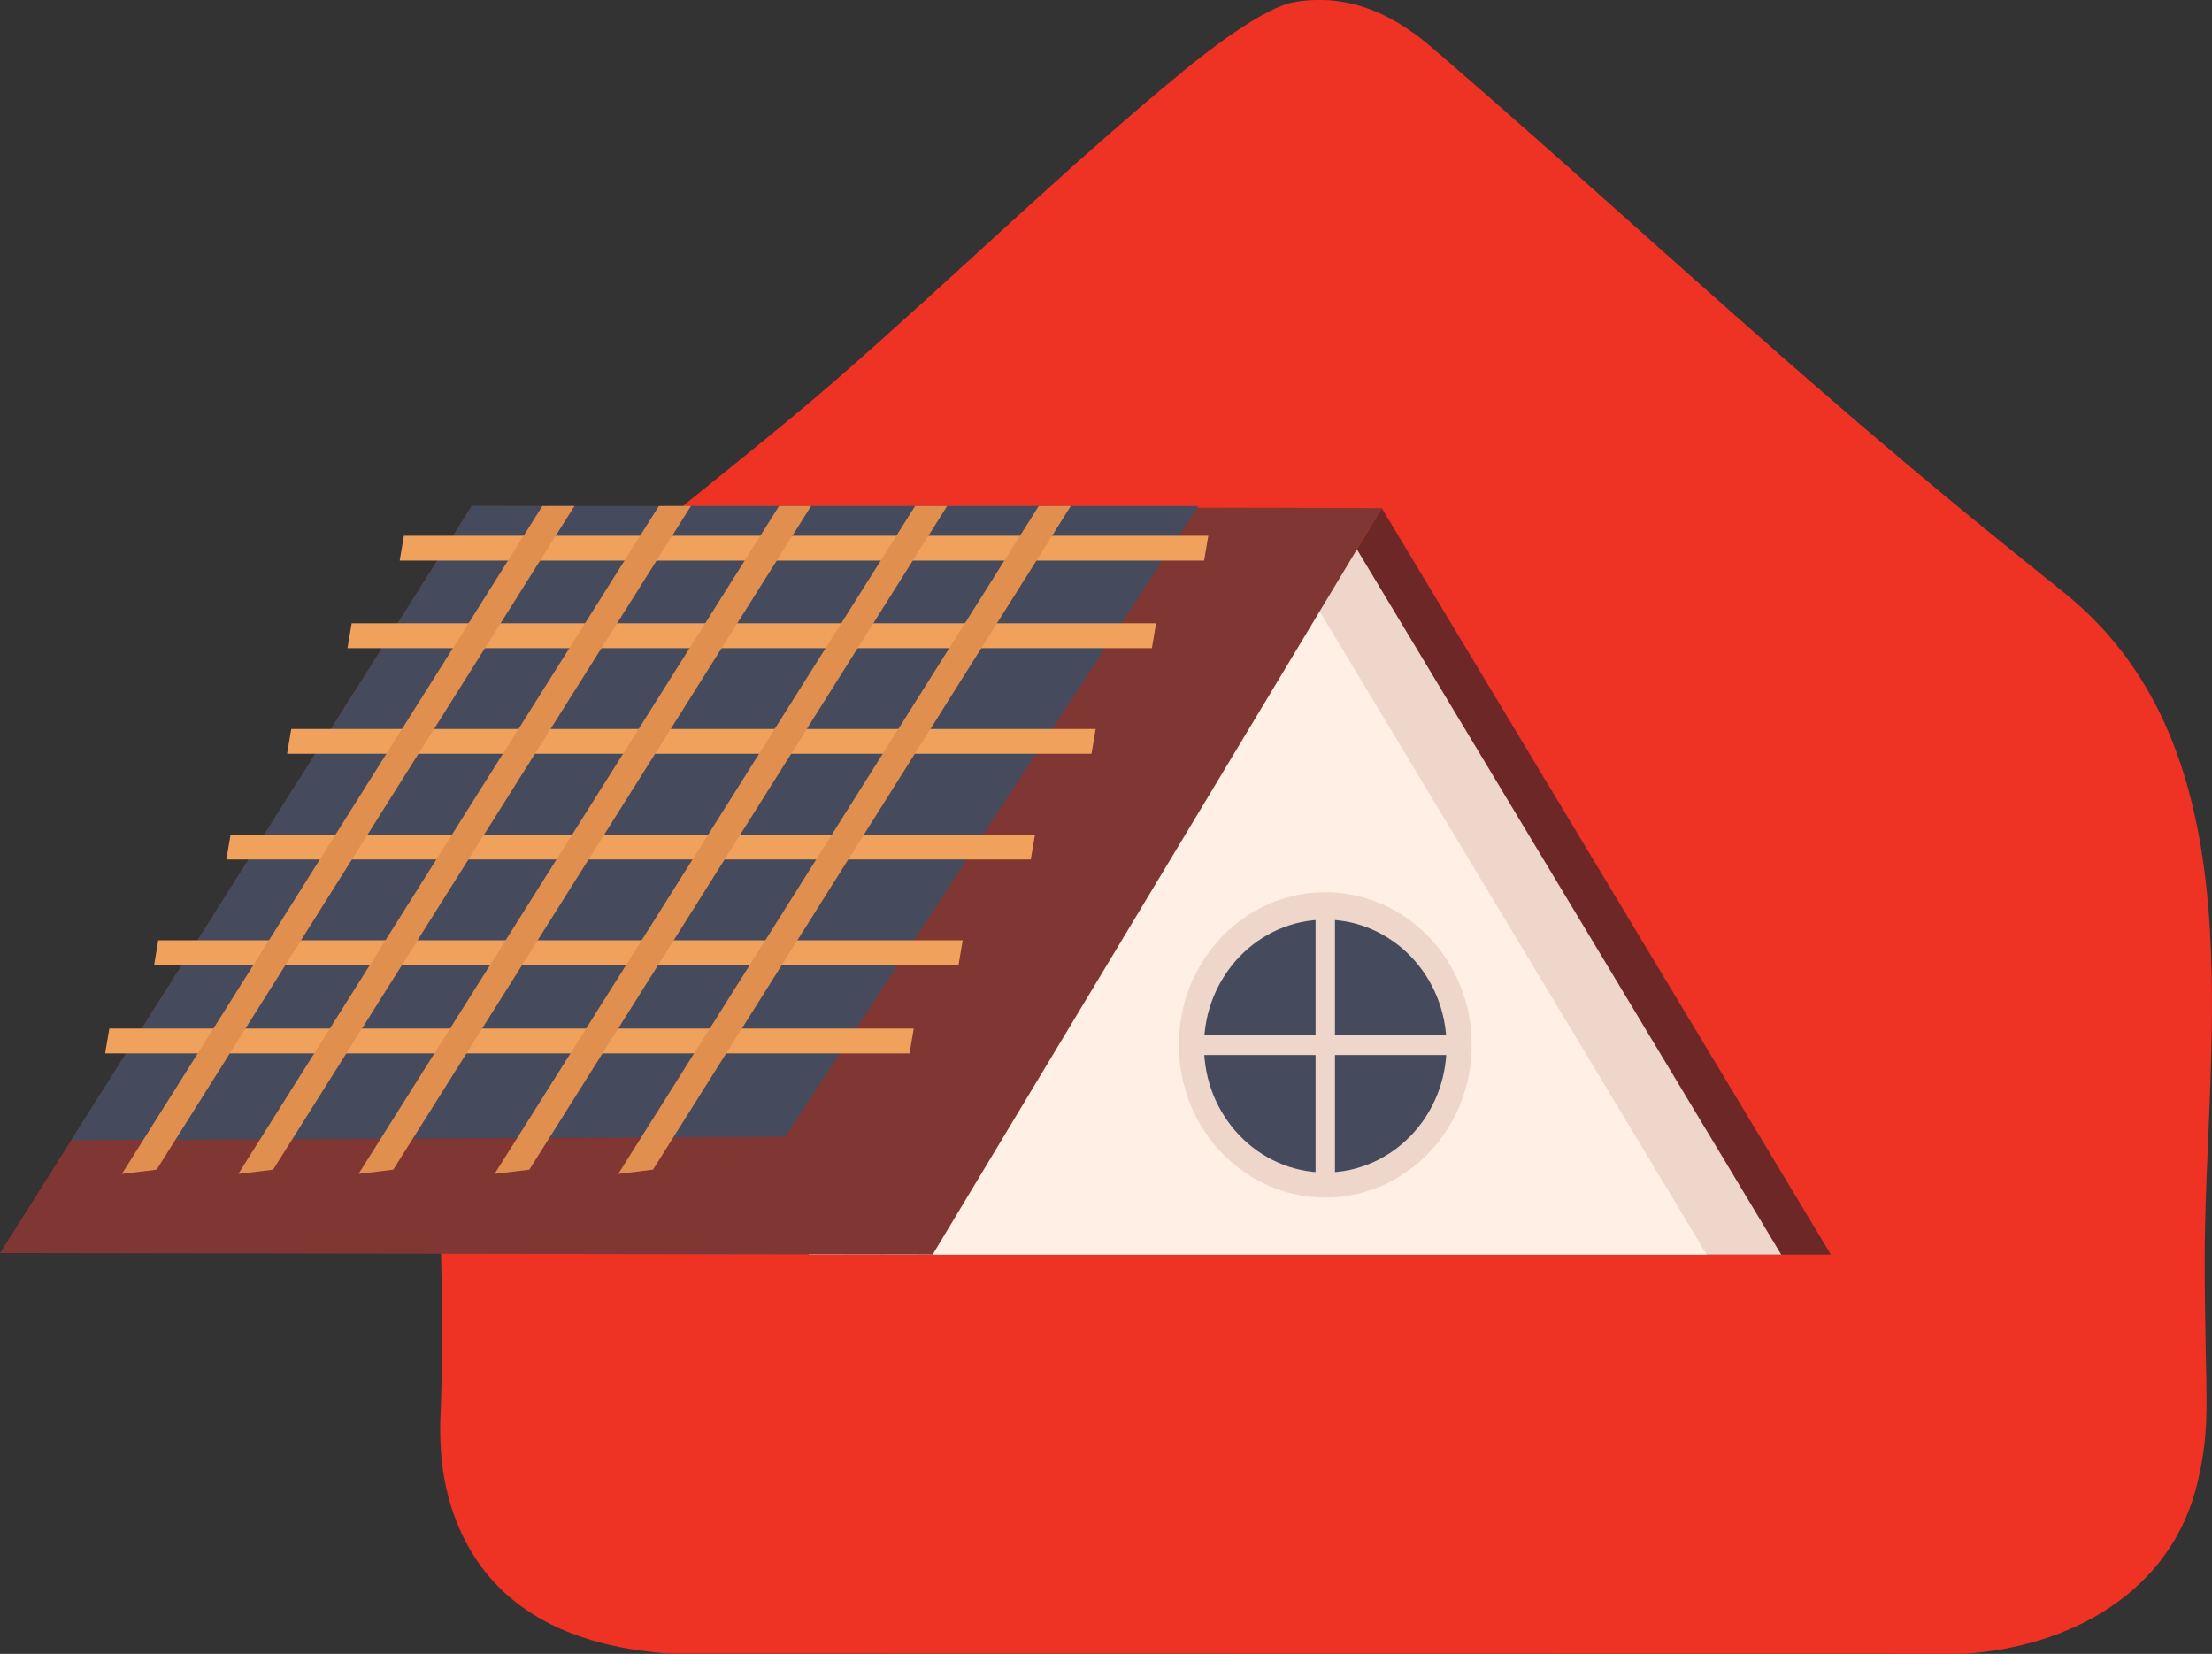 <?xml version="1.0" encoding="UTF-8"?>
<svg id="Layer_1" data-name="Layer 1" xmlns="http://www.w3.org/2000/svg" viewBox="0 0 581.38 434.61">
  <rect x="0" y="0" width="581.38" height="434.61" fill="#333333" stroke="none"/>
  <defs>
    <style>
      .cls-1 {
        fill: #6e2727;
      }

      .cls-2 {
        fill: #a3554b;
      }

      .cls-3 {
        fill: #ee3224;
      }

      .cls-4 {
        fill: #e08f4f;
      }

      .cls-5 {
        fill: #803633;
      }

      .cls-6 {
        fill: #ffefe5;
      }

      .cls-7 {
        fill: #454b5c;
      }

      .cls-8 {
        fill: #efd6ca;
      }

      .cls-9 {
        fill: #f0a25c;
      }
    </style>
  </defs>
  <path class="cls-3" d="M176.39,434.55c-23.62-1.52-45.72-9.94-55.7-32.99-5.03-11.61-5.32-22.71-4.82-32.04,1.71-49.95-4.43-105.39,0-154.45,1.92-21.29,9.03-34.05,24.22-48.35,25-23.54,53.53-44.22,79.5-66.78,30.87-26.82,60.5-55.94,92.1-81.82,6.42-5.26,20.67-16.24,28.5-17.57,13.64-2.31,25.22,2.73,35.39,11.28,35.91,30.82,70.7,62.97,106.54,93.86,19.63,16.92,33.11,28.19,60.29,49.97,51.97,41.66,36.9,118.9,37.05,176.17.1,36.45,1.77,41.77-1.75,57.2-6.84,30-34.56,43.89-61.55,45.56l-339.77-.06Z"/>
  <g>
    <g>
      <polygon class="cls-1" points="245.13 329.68 481.21 329.68 363.17 133.52 245.13 329.68"/>
      <polygon class="cls-8" points="232.08 329.68 468.15 329.68 350.12 133.52 232.08 329.68"/>
      <polygon class="cls-6" points="212.5 329.68 448.57 329.68 330.53 133.52 212.5 329.68"/>
      <polygon class="cls-5" points="0 329.29 245.13 329.68 363.17 133.52 123.98 132.96 0 329.29"/>
    </g>
    <ellipse class="cls-8" cx="348.32" cy="274.58" rx="38.49" ry="40.12"/>
    <path class="cls-7" d="M316.44,274.89c0,18.35,14.27,33.22,31.88,33.22s31.88-14.87,31.88-33.22-14.27-33.22-31.88-33.22-31.88,14.87-31.88,33.22Z"/>
    <rect class="cls-8" x="345.76" y="237.93" width="5.1" height="73.29" transform="translate(696.63 549.16) rotate(180)"/>
    <rect class="cls-8" x="345.66" y="239.41" width="5.32" height="70.33" transform="translate(622.89 -73.74) rotate(90)"/>
    <g>
      <polygon class="cls-2" points="155.4 206.68 211.17 206.68 217.93 191.8 162.16 191.8 155.4 206.68"/>
      <g>
        <polygon class="cls-7" points="314.94 132.97 206.4 298.71 18.71 299.64 124.02 132.95 314.94 132.97"/>
        <polygon class="cls-9" points="316.48 147.31 105.05 147.31 106.15 140.79 317.58 140.79 316.48 147.31"/>
        <polygon class="cls-9" points="302.75 170.32 91.32 170.32 92.43 163.8 303.85 163.8 302.75 170.32"/>
        <polygon class="cls-9" points="286.88 198.08 75.45 198.08 76.55 191.56 287.98 191.56 286.88 198.08"/>
        <polygon class="cls-9" points="270.92 225.85 59.5 225.85 60.6 219.32 272.03 219.32 270.92 225.85"/>
        <polygon class="cls-9" points="251.92 253.61 40.5 253.61 41.6 247.09 253.03 247.09 251.92 253.61"/>
        <polygon class="cls-9" points="239.06 276.81 27.63 276.81 28.73 270.29 240.16 270.29 239.06 276.81"/>
        <polygon class="cls-4" points="32.03 308.48 41.16 307.37 150.99 132.95 142.55 132.97 32.03 308.48"/>
        <polygon class="cls-4" points="62.64 308.48 71.78 307.37 181.61 132.95 173.17 132.97 62.64 308.48"/>
        <polygon class="cls-4" points="94.23 308.48 103.36 307.37 213.19 132.95 204.76 132.97 94.23 308.48"/>
        <polygon class="cls-4" points="129.99 308.48 139.12 307.37 248.95 132.95 240.51 132.97 129.99 308.48"/>
        <polygon class="cls-4" points="162.49 308.48 171.62 307.37 281.45 132.95 273.01 132.97 162.49 308.48"/>
      </g>
    </g>
  </g>
</svg>